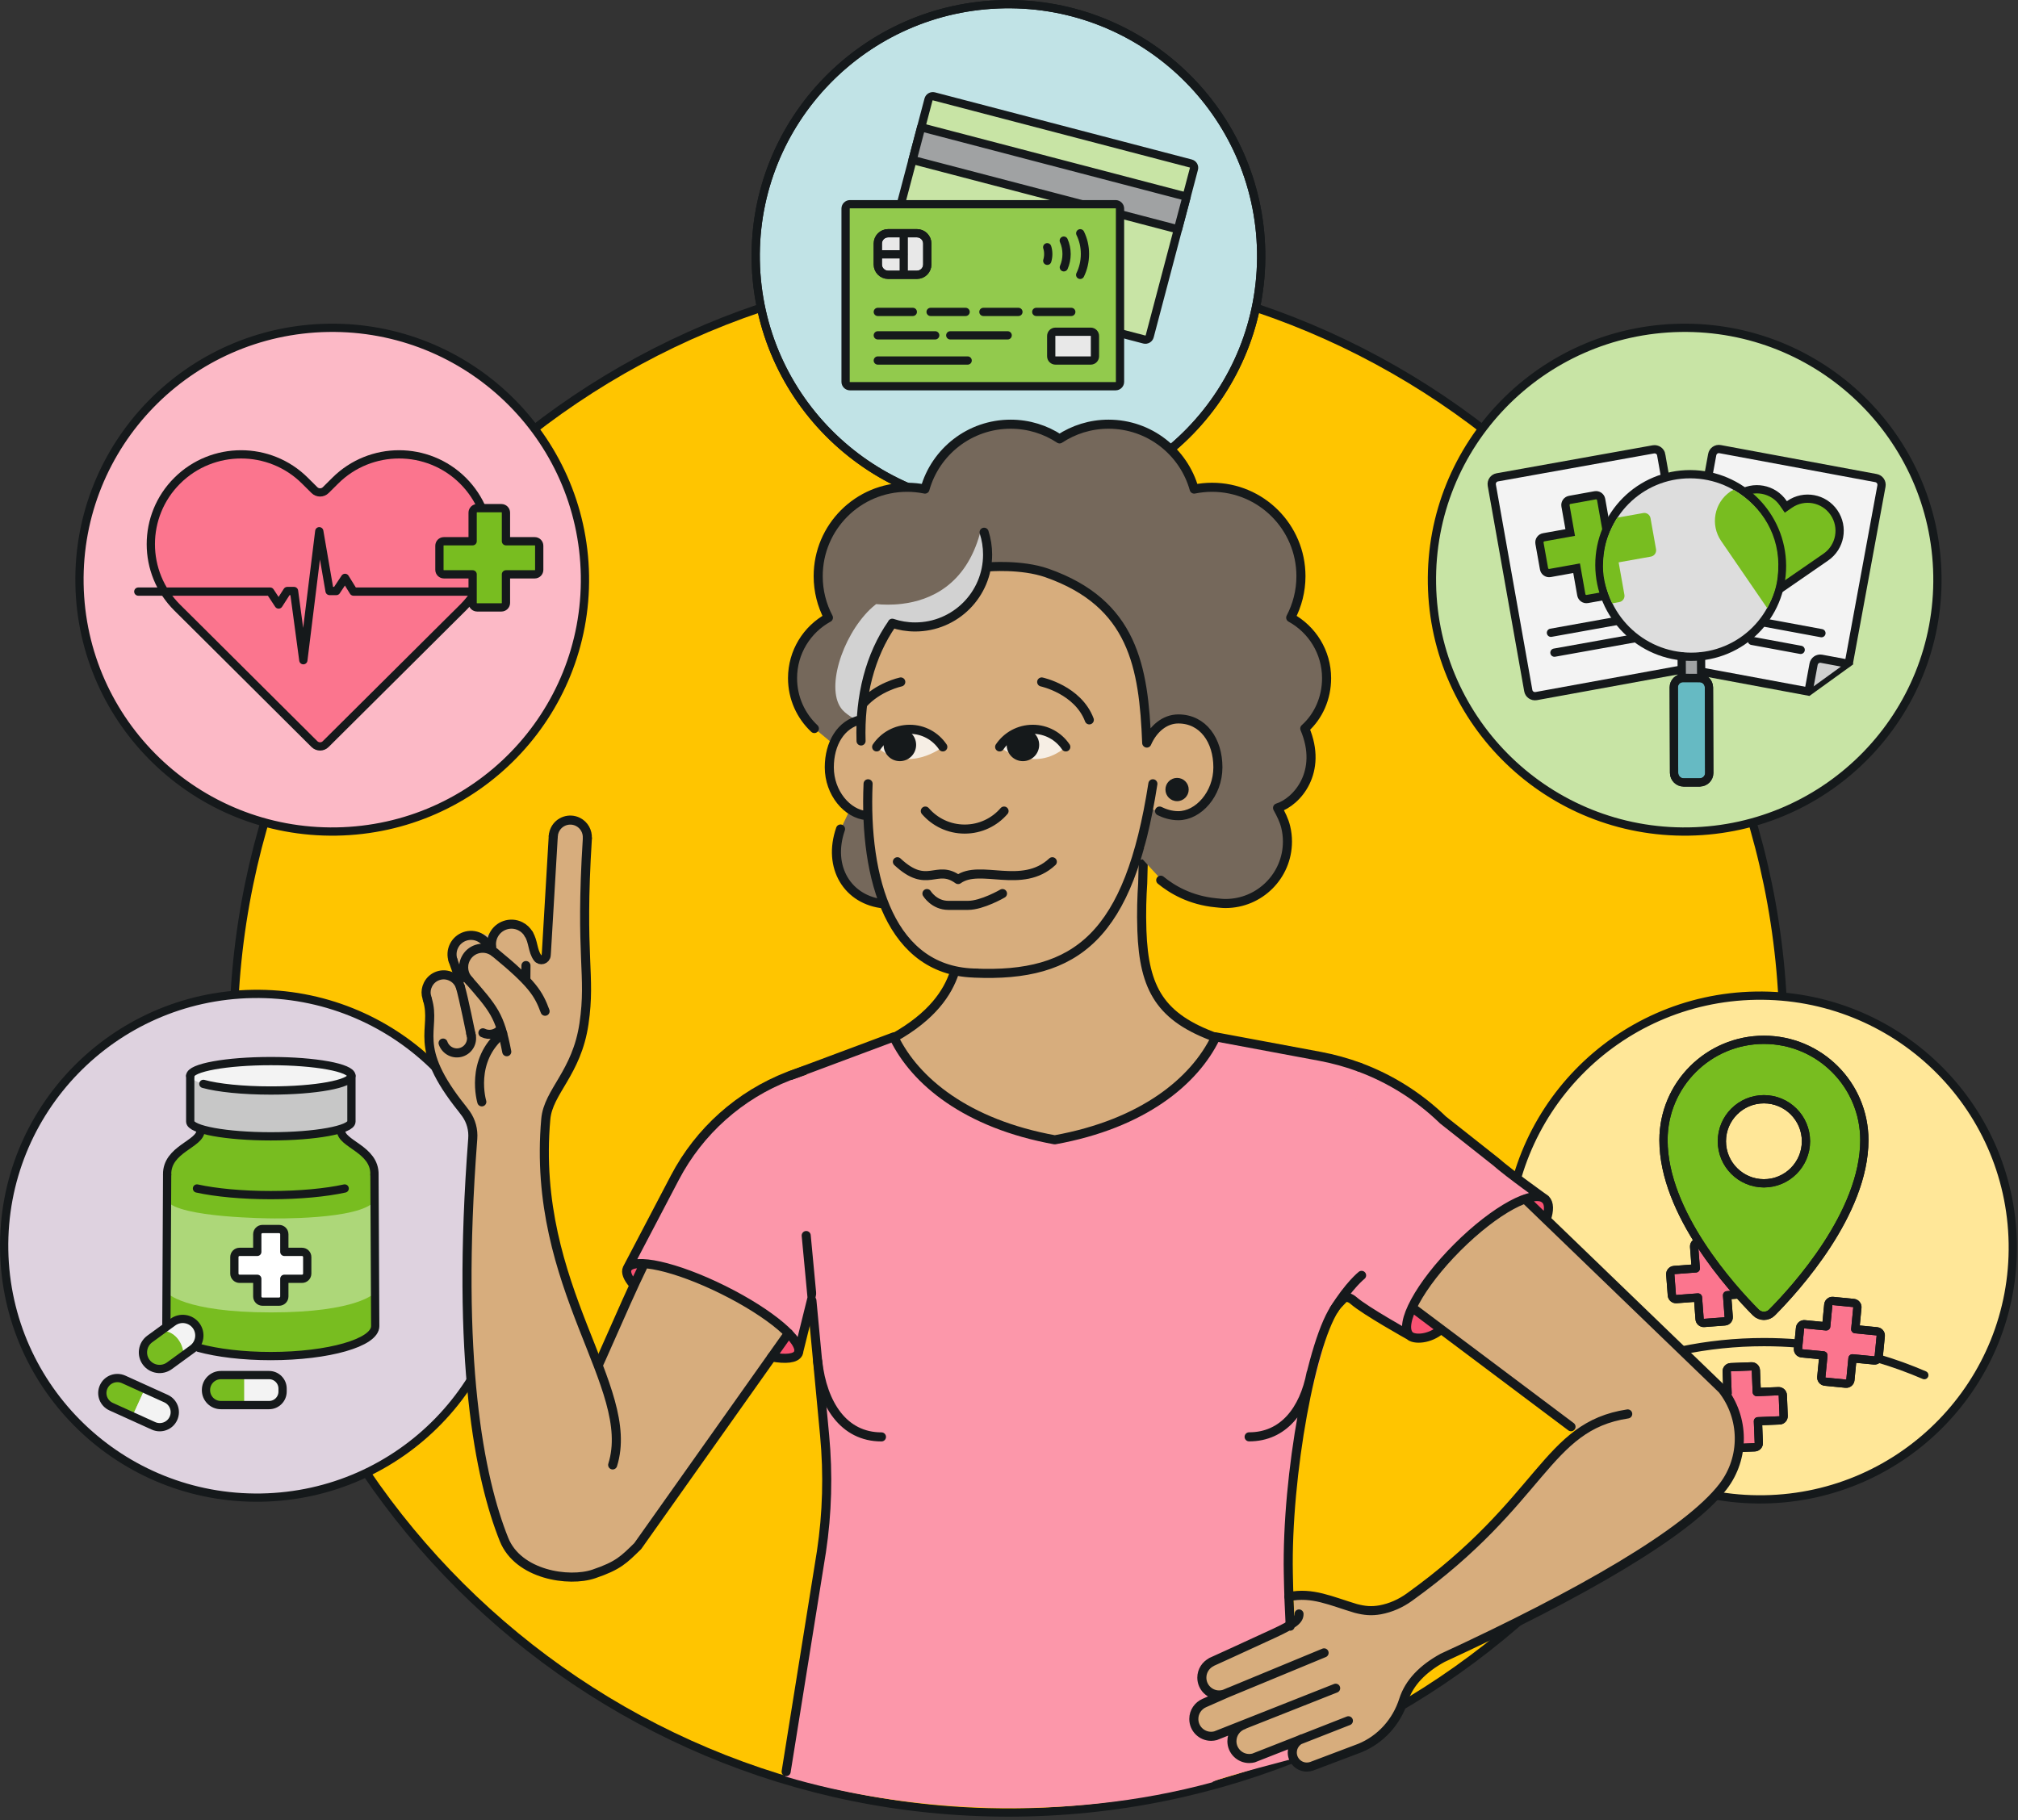 <svg width="347" height="313" viewBox="0 0 347 313" fill="none" xmlns="http://www.w3.org/2000/svg">
<rect x="0" y="0" width="347" height="313" fill="#333333" stroke="none"/>
<g clip-path="url(#clip0_4781_613)">
<path d="M306.7 178.86C306.7 252.23 247.02 311.71 173.41 311.71C99.8 311.71 40.12 252.23 40.12 178.86C40.12 105.49 99.79 46.01 173.41 46.01C247.03 46.01 306.7 105.49 306.7 178.86Z" fill="#FFC500"/>
<path d="M173.41 311.71C247.024 311.71 306.7 252.231 306.7 178.86C306.7 105.489 247.024 46.01 173.41 46.01C99.796 46.01 40.12 105.489 40.12 178.86C40.12 252.231 99.796 311.71 173.41 311.71Z" stroke="#15191B" stroke-width="1.42" stroke-miterlimit="10"/>
<path d="M0.72 214.96C1.12 238.88 20.9 257.95 44.9 257.55C68.9 257.15 88.03 237.44 87.63 213.52C87.23 189.6 67.45 170.53 43.45 170.93C19.45 171.33 0.32 191.04 0.72 214.96Z" fill="#DED2DF"/>
<path d="M0.72 214.96C1.12 238.88 20.9 257.95 44.9 257.55C68.9 257.15 88.03 237.44 87.63 213.52C87.23 189.6 67.45 170.53 43.45 170.93C19.45 171.33 0.32 191.04 0.72 214.96Z" stroke="#15191B" stroke-width="1.42" stroke-linecap="round" stroke-linejoin="round"/>
<path d="M60.43 185.28V193.05L59.86 193.62L57.76 194.39L55.08 194.89L48.49 195.4L43.67 195.42L38.81 194.99L34.49 194.14L32.89 193.31L32.71 192.9V185.02C32.71 185.02 33.1 186.03 35.41 186.47C37.72 186.92 40.81 187.32 40.81 187.32L47.16 187.55L51.97 187.35L55.7 186.92L58.65 186.26L60.43 185.29V185.28Z" fill="#C7C7C7"/>
<path d="M60.43 185C60.43 186.4 54.23 187.54 46.59 187.54C38.95 187.54 32.75 186.4 32.75 185C32.75 183.6 38.95 182.46 46.59 182.46C54.23 182.46 60.43 183.6 60.43 185Z" fill="#F3F3F3"/>
<path d="M34.62 194.26L34.21 195.26L33.08 196.37L31.06 197.75L29.77 199.12L28.74 200.91L28.64 203.73L28.74 210.11L28.61 224.68L28.65 228.43C28.65 228.43 29.14 229.33 29.19 229.38C29.24 229.43 31.29 230.78 31.29 230.78L35.01 231.91L39.3 232.79L45.2 233.23L52.69 232.92L59.16 231.75L62.94 230.19L64.51 228.66V227.78L64.38 210.86V201.66L64.26 200.88L63.76 199.67L62.5 198.22L60.87 196.99L59.02 195.45L58.72 194.9L58.64 194.16L55.07 194.92L51.08 195.32L46.19 195.45L41.62 195.29L37.15 194.83L34.61 194.29L34.62 194.26Z" fill="#78BD20"/>
<path d="M46.59 209.53C46.59 209.53 30.73 209.45 28.72 206.52V222.33C28.72 222.33 31.61 225.7 46.59 225.7C61.57 225.7 64.46 222.33 64.46 222.33V206.52C61.87 209.87 46.59 209.53 46.59 209.53Z" fill="#ADD779"/>
<path d="M38.01 241.64H42.01V236.49H38.01C36.58 236.49 35.42 237.64 35.42 239.07C35.42 240.5 36.58 241.65 38.01 241.65" fill="#78BD20"/>
<path d="M46.01 241.64C47.44 241.64 48.6 240.49 48.6 239.06C48.6 237.63 47.44 236.48 46.01 236.48H42.01V241.63H46.01V241.64Z" fill="#F3F3F3"/>
<path d="M19.12 241.91L22.76 243.56L24.9 238.87L21.26 237.22C19.96 236.63 18.43 237.2 17.84 238.5C17.25 239.79 17.82 241.32 19.12 241.91Z" fill="#78BD20"/>
<path d="M26.4 245.21C27.7 245.8 29.23 245.23 29.83 243.93C30.42 242.63 29.84 241.11 28.54 240.52L24.9 238.87L22.76 243.56L26.4 245.21Z" fill="#F3F3F3"/>
<path d="M34.16 228.97L33.64 227.91C33.61 227.85 33.56 227.79 33.51 227.74L32.97 227.29C32.97 227.29 32.87 227.22 32.81 227.2L31.95 226.89C31.88 226.87 31.81 226.85 31.74 226.86L30.73 226.92C30.67 226.92 30.61 226.94 30.55 226.97L29.49 227.45C29.49 227.45 29.42 227.49 29.38 227.51L27.51 228.96C27.51 228.96 27.48 228.99 27.46 229.01L27.54 228.95C27.64 228.88 27.76 228.84 27.87 228.85C29.92 228.96 31.39 230.8 31.51 232.84C31.52 233 31.44 233.16 31.31 233.26L33.23 231.85C33.23 231.85 33.32 231.77 33.35 231.73L34 230.78C34.05 230.71 34.08 230.62 34.09 230.53L34.19 229.23C34.19 229.14 34.18 229.05 34.14 228.96" fill="#F3F3F3"/>
<path d="M27.89 228.86C27.77 228.86 27.65 228.89 27.56 228.96L27.48 229.02L25.81 230.24C25.81 230.24 25.75 230.29 25.72 230.32L24.79 231.39C24.71 231.48 24.66 231.6 24.66 231.73V233.11C24.66 233.2 24.68 233.28 24.73 233.36L25.37 234.49C25.41 234.56 25.47 234.63 25.54 234.67L26.43 235.24C26.51 235.29 26.61 235.32 26.71 235.32H28.09C28.18 235.32 28.28 235.29 28.36 235.25L29.95 234.29C29.95 234.29 29.98 234.27 29.99 234.26L31.33 233.28C31.33 233.28 31.34 233.27 31.35 233.26C31.48 233.16 31.56 233 31.55 232.84C31.43 230.8 29.96 228.95 27.91 228.85" fill="#78BD20"/>
<path d="M34.97 186.4C37.45 187.09 41.71 187.54 46.57 187.54C54.23 187.54 60.43 186.41 60.43 185.01V192.89C60.43 194.29 54.22 195.42 46.57 195.42C38.92 195.42 32.71 194.29 32.71 192.89V185.01" stroke="#15191B" stroke-width="1.42" stroke-linecap="round" stroke-linejoin="round"/>
<path d="M60.43 185.01C60.43 183.62 54.22 182.48 46.57 182.48C38.92 182.48 32.71 183.61 32.71 185.01" stroke="#15191B" stroke-width="1.42" stroke-linecap="round" stroke-linejoin="round"/>
<path d="M28.61 227.69L28.74 202" stroke="#15191B" stroke-width="1.42" stroke-linecap="round" stroke-linejoin="round"/>
<path d="M64.39 202L64.52 228.06C64.52 230.91 56.48 233.21 46.56 233.21C41.75 233.21 37.39 232.67 34.16 231.79" stroke="#15191B" stroke-width="1.42" stroke-linecap="round" stroke-linejoin="round"/>
<path d="M33.87 204.39C37.12 205.1 41.61 205.53 46.57 205.53C51.53 205.53 56.02 205.1 59.27 204.39" stroke="#15191B" stroke-width="1.42" stroke-linecap="round" stroke-linejoin="round"/>
<path d="M64.39 202C64.48 197.58 58.6 196.76 58.64 194.39" stroke="#15191B" stroke-width="1.42" stroke-linecap="round" stroke-linejoin="round"/>
<path d="M28.74 202C28.65 197.58 34.53 196.76 34.49 194.39" stroke="#15191B" stroke-width="1.42" stroke-linecap="round" stroke-linejoin="round"/>
<path d="M46.27 241.64H37.98C36.57 241.64 35.42 240.5 35.42 239.08V239.04C35.42 237.63 36.57 236.48 37.98 236.48H46.27C47.55 236.48 48.59 237.52 48.59 238.8V239.32C48.59 240.6 47.55 241.64 46.27 241.64Z" stroke="#15191B" stroke-width="1.42" stroke-linecap="round" stroke-linejoin="round"/>
<path d="M26.39 245.21L19.11 241.91C17.81 241.32 17.23 239.8 17.83 238.5C18.42 237.2 19.95 236.63 21.26 237.22L28.54 240.52C29.84 241.11 30.42 242.63 29.82 243.93C29.23 245.23 27.69 245.8 26.39 245.21Z" stroke="#15191B" stroke-width="1.42" stroke-linecap="round" stroke-linejoin="round"/>
<path d="M33.11 231.98L29.13 234.88C27.85 235.81 26.06 235.53 25.13 234.26C24.2 232.99 24.48 231.2 25.75 230.27L29.73 227.37C31.01 226.44 32.8 226.72 33.73 227.99C34.66 229.26 34.38 231.05 33.11 231.98Z" stroke="#15191B" stroke-width="1.42" stroke-linecap="round" stroke-linejoin="round"/>
<path d="M51.93 215.29H48.89V212.26C48.89 211.76 48.49 211.36 47.99 211.36H45.14C44.64 211.36 44.24 211.76 44.24 212.26V215.29H41.2C40.7 215.29 40.3 215.69 40.3 216.18V219.02C40.3 219.51 40.7 219.92 41.2 219.92H44.24V222.96C44.24 223.45 44.64 223.85 45.14 223.85H47.99C48.49 223.85 48.89 223.45 48.89 222.96V219.92H51.93C52.43 219.92 52.83 219.52 52.83 219.02V216.18C52.83 215.69 52.43 215.29 51.93 215.29Z" fill="white"/>
<path d="M51.93 215.29H48.89V212.26C48.89 211.76 48.49 211.36 47.99 211.36H45.14C44.64 211.36 44.24 211.76 44.24 212.26V215.29H41.2C40.7 215.29 40.3 215.69 40.3 216.18V219.02C40.3 219.51 40.7 219.92 41.2 219.92H44.24V222.96C44.24 223.45 44.64 223.85 45.14 223.85H47.99C48.49 223.85 48.89 223.45 48.89 222.96V219.92H51.93C52.43 219.92 52.83 219.52 52.83 219.02V216.18C52.83 215.69 52.43 215.29 51.93 215.29Z" stroke="#15191B" stroke-width="1.42" stroke-linecap="round" stroke-linejoin="round"/>
<path d="M259.19 215.26C259.59 239.18 279.37 258.25 303.37 257.85C327.37 257.45 346.5 237.74 346.1 213.82C345.7 189.9 325.92 170.83 301.92 171.23C277.92 171.63 258.79 191.34 259.19 215.26Z" fill="#FFE798"/>
<path d="M259.19 215.26C259.59 239.18 279.37 258.25 303.37 257.85C327.37 257.45 346.5 237.74 346.1 213.82C345.7 189.9 325.92 170.83 301.92 171.23C277.92 171.63 258.79 191.34 259.19 215.26Z" stroke="#15191B" stroke-width="1.42" stroke-linecap="round" stroke-linejoin="round"/>
<path d="M322.74 228.95L319.02 228.59L319.38 224.87C319.42 224.47 319.13 224.12 318.73 224.08L315.17 223.73C314.77 223.69 314.42 223.98 314.38 224.38L314.02 228.1L310.31 227.74C309.91 227.7 309.56 227.99 309.52 228.39L309.17 231.95C309.13 232.35 309.42 232.7 309.82 232.74L313.54 233.1L313.18 236.82C313.14 237.22 313.43 237.57 313.83 237.61L317.39 237.96C317.79 238 318.14 237.71 318.18 237.31L318.54 233.6L322.26 233.96C322.66 234 323.01 233.71 323.05 233.31L323.4 229.75C323.44 229.35 323.15 229 322.75 228.96" fill="#FB758E"/>
<path d="M322.74 228.95L319.02 228.59L319.38 224.87C319.42 224.47 319.13 224.12 318.73 224.08L315.17 223.73C314.77 223.69 314.42 223.98 314.38 224.38L314.02 228.1L310.31 227.74C309.91 227.7 309.56 227.99 309.52 228.39L309.17 231.95C309.13 232.35 309.42 232.7 309.82 232.74L313.54 233.1L313.18 236.82C313.14 237.22 313.43 237.57 313.83 237.61L317.39 237.96C317.79 238 318.14 237.71 318.18 237.31L318.54 233.6L322.26 233.96C322.66 234 323.01 233.71 323.05 233.31L323.4 229.75C323.44 229.35 323.15 229 322.75 228.96L322.74 228.95Z" stroke="#15191B" stroke-width="1.42" stroke-linecap="round" stroke-linejoin="round"/>
<path d="M300.32 217.47L296.6 217.75L296.32 214.03C296.29 213.63 295.94 213.34 295.55 213.37L291.98 213.64C291.58 213.67 291.29 214.02 291.32 214.41L291.6 218.13L287.88 218.41C287.48 218.44 287.19 218.79 287.21 219.18L287.48 222.75C287.51 223.15 287.86 223.44 288.25 223.41L291.97 223.13L292.25 226.85C292.28 227.25 292.63 227.54 293.02 227.51L296.59 227.24C296.99 227.21 297.28 226.86 297.25 226.47L296.97 222.75L300.69 222.47C301.09 222.44 301.38 222.09 301.35 221.7L301.08 218.13C301.05 217.73 300.7 217.44 300.31 217.47" fill="#FB758E"/>
<path d="M300.32 217.47L296.6 217.75L296.32 214.03C296.29 213.63 295.94 213.34 295.55 213.37L291.98 213.64C291.58 213.67 291.29 214.02 291.32 214.41L291.6 218.13L287.88 218.41C287.48 218.44 287.19 218.79 287.21 219.18L287.48 222.75C287.51 223.15 287.86 223.44 288.25 223.41L291.97 223.13L292.25 226.85C292.28 227.25 292.63 227.54 293.02 227.51L296.59 227.24C296.99 227.21 297.28 226.86 297.25 226.47L296.97 222.75L300.69 222.47C301.09 222.44 301.38 222.09 301.35 221.7L301.08 218.13C301.05 217.73 300.7 217.44 300.31 217.47H300.32Z" stroke="#15191B" stroke-width="1.42" stroke-linecap="round" stroke-linejoin="round"/>
<path d="M293.33 239.75L297.06 239.6L296.91 235.87C296.9 235.47 297.2 235.14 297.6 235.12L301.18 234.98C301.58 234.96 301.91 235.27 301.93 235.67L302.08 239.4L305.81 239.25C306.21 239.23 306.54 239.54 306.56 239.94L306.7 243.52C306.71 243.92 306.41 244.25 306.01 244.27L302.28 244.42L302.43 248.15C302.45 248.55 302.14 248.88 301.74 248.9L298.16 249.04C297.76 249.06 297.43 248.75 297.41 248.35L297.26 244.62L293.53 244.77C293.13 244.78 292.8 244.48 292.78 244.08L292.64 240.5C292.62 240.1 292.93 239.77 293.33 239.75Z" fill="#FB758E"/>
<path d="M293.33 239.75L297.06 239.6L296.91 235.87C296.9 235.47 297.2 235.14 297.6 235.12L301.18 234.98C301.58 234.96 301.91 235.27 301.93 235.67L302.08 239.4L305.81 239.25C306.21 239.23 306.54 239.54 306.56 239.94L306.7 243.52C306.71 243.92 306.41 244.25 306.01 244.27L302.28 244.42L302.43 248.15C302.45 248.55 302.14 248.88 301.74 248.9L298.16 249.04C297.76 249.06 297.43 248.75 297.41 248.35L297.26 244.62L293.53 244.77C293.13 244.78 292.8 244.48 292.78 244.08L292.64 240.5C292.62 240.1 292.93 239.77 293.33 239.75Z" stroke="#15191B" stroke-width="1.42" stroke-linecap="round" stroke-linejoin="round"/>
<path d="M303.31 178.82C293.77 178.82 286.04 186.55 286.04 196.08C286.04 208.65 297.84 221.61 301.93 225.72C302.69 226.48 303.93 226.48 304.69 225.72C308.78 221.6 320.58 208.64 320.58 196.08C320.58 186.54 312.85 178.82 303.31 178.82ZM303.31 203.5C299.32 203.5 296.08 200.26 296.08 196.27C296.08 192.28 299.32 189.04 303.31 189.04C307.3 189.04 310.54 192.28 310.54 196.27C310.54 200.26 307.3 203.5 303.31 203.5Z" fill="#78BD20"/>
<path d="M303.31 178.82C293.77 178.82 286.04 186.55 286.04 196.08C286.04 208.65 297.84 221.61 301.93 225.72C302.69 226.48 303.93 226.48 304.69 225.72C308.78 221.6 320.58 208.64 320.58 196.08C320.58 186.54 312.85 178.82 303.31 178.82ZM303.31 203.5C299.32 203.5 296.08 200.26 296.08 196.27C296.08 192.28 299.32 189.04 303.31 189.04C307.3 189.04 310.54 192.28 310.54 196.27C310.54 200.26 307.3 203.5 303.31 203.5Z" stroke="#15191B" stroke-width="1.42" stroke-linecap="round" stroke-linejoin="round"/>
<path d="M303.31 178.82C293.77 178.82 286.04 186.55 286.04 196.08C286.04 208.65 297.84 221.61 301.93 225.72C302.69 226.48 303.93 226.48 304.69 225.72C308.78 221.6 320.58 208.64 320.58 196.08C320.58 186.54 312.85 178.82 303.31 178.82ZM303.31 203.5C299.32 203.5 296.08 200.26 296.08 196.27C296.08 192.28 299.32 189.04 303.31 189.04C307.3 189.04 310.54 192.28 310.54 196.27C310.54 200.26 307.3 203.5 303.31 203.5Z" stroke="#15191B" stroke-width="1.42" stroke-linecap="round" stroke-linejoin="round"/>
<path d="M322.74 228.95L319.02 228.59L319.38 224.87C319.42 224.47 319.13 224.12 318.73 224.08L315.17 223.73C314.77 223.69 314.42 223.98 314.38 224.38L314.02 228.1L310.31 227.74C309.91 227.7 309.56 227.99 309.52 228.39L309.17 231.95C309.13 232.35 309.42 232.7 309.82 232.74L313.54 233.1L313.18 236.82C313.14 237.22 313.43 237.57 313.83 237.61L317.39 237.96C317.79 238 318.14 237.71 318.18 237.31L318.54 233.6L322.26 233.96C322.66 234 323.01 233.71 323.05 233.31L323.4 229.75C323.44 229.35 323.15 229 322.75 228.96L322.74 228.95Z" stroke="#15191B" stroke-width="1.42" stroke-linecap="round" stroke-linejoin="round"/>
<path d="M291.55 213.81C291.38 213.95 291.28 214.17 291.3 214.41L291.59 218.13L287.87 218.41C287.47 218.44 287.17 218.79 287.21 219.18L287.48 222.75C287.51 223.15 287.86 223.45 288.25 223.42L291.97 223.14L292.25 226.86C292.28 227.26 292.63 227.55 293.02 227.52L296.59 227.25C296.99 227.22 297.29 226.87 297.26 226.48L296.98 222.76L298.74 222.63" stroke="#15191B" stroke-width="1.42" stroke-linecap="round" stroke-linejoin="round"/>
<path d="M293.33 239.75L297.06 239.6L296.91 235.87C296.9 235.47 297.2 235.14 297.6 235.12L301.18 234.98C301.58 234.96 301.91 235.27 301.93 235.67L302.08 239.4L305.81 239.25C306.21 239.23 306.54 239.54 306.56 239.94L306.7 243.52C306.71 243.92 306.41 244.25 306.01 244.27L302.28 244.42L302.43 248.15C302.45 248.55 302.14 248.88 301.74 248.9L298.16 249.04C297.76 249.06 297.43 248.75 297.41 248.35L297.26 244.62L293.53 244.77C293.13 244.78 292.8 244.48 292.78 244.08L292.64 240.5C292.62 240.1 292.93 239.77 293.33 239.75Z" stroke="#15191B" stroke-width="1.42" stroke-linecap="round" stroke-linejoin="round"/>
<path d="M309.17 231.05C307.24 230.89 305.29 230.81 303.32 230.81C293.52 230.81 284.2 232.84 275.74 236.49" stroke="#15191B" stroke-width="1.42" stroke-linecap="round" stroke-linejoin="round"/>
<path d="M330.89 236.49C328.31 235.38 325.65 234.41 322.91 233.61" stroke="#15191B" stroke-width="1.42" stroke-linecap="round" stroke-linejoin="round"/>
<path d="M13.67 100.41C14.07 124.33 33.85 143.4 57.85 143C81.85 142.6 100.98 122.89 100.58 98.97C100.18 75.05 80.4 55.98 56.4 56.38C32.4 56.78 13.27 76.49 13.67 100.41Z" fill="#FCB9C6"/>
<path d="M13.67 100.41C14.07 124.33 33.85 143.4 57.85 143C81.85 142.6 100.98 122.89 100.58 98.97C100.18 75.05 80.4 55.98 56.4 56.38C32.4 56.78 13.27 76.49 13.67 100.41Z" stroke="#15191B" stroke-width="1.42" stroke-linecap="round" stroke-linejoin="round"/>
<path d="M57.65 82.66L56.02 84.28C55.48 84.82 54.6 84.82 54.06 84.28L52.43 82.66C46.37 76.63 36.54 76.63 30.48 82.66C24.42 88.69 24.42 98.47 30.48 104.5L33.09 107.09L41.46 115.42L54.07 127.97C54.61 128.5 55.47 128.5 56 127.97L68.62 115.42L76.99 107.09L79.6 104.5C85.66 98.47 85.66 88.69 79.6 82.66C73.54 76.63 63.71 76.63 57.65 82.66Z" fill="#78BD20"/>
<path d="M57.65 82.66L56.02 84.28C55.48 84.82 54.6 84.82 54.06 84.28L52.43 82.66C46.37 76.63 36.54 76.63 30.48 82.66C24.42 88.69 24.42 98.47 30.48 104.5L33.09 107.09L41.46 115.42L54.07 127.97C54.61 128.5 55.47 128.5 56 127.97L68.62 115.42L76.99 107.09L79.6 104.5C85.66 98.47 85.66 88.69 79.6 82.66C73.54 76.63 63.71 76.63 57.65 82.66Z" fill="#FB758E"/>
<path d="M57.65 82.66L56.02 84.28C55.48 84.82 54.6 84.82 54.06 84.28L52.43 82.66C46.37 76.63 36.54 76.63 30.48 82.66C24.42 88.69 24.42 98.47 30.48 104.5L33.09 107.09L41.46 115.42L54.07 127.97C54.61 128.5 55.47 128.5 56 127.97L68.62 115.42L76.99 107.09L79.6 104.5C85.66 98.47 85.66 88.69 79.6 82.66C73.54 76.63 63.71 76.63 57.65 82.66Z" stroke="#15191B" stroke-width="1.42" stroke-linecap="round" stroke-linejoin="round"/>
<path d="M23.78 101.74H46.45L47.91 103.96L49.4 101.64H50.56L52.16 113.54L54.9 91.36L56.67 101.64H57.83L59.33 99.38L60.79 101.74H86.3" stroke="#15191B" stroke-width="1.42" stroke-linecap="round" stroke-linejoin="round"/>
<path d="M91.95 93.08H87V88.16C87 87.74 86.65 87.39 86.22 87.39H82.05C81.62 87.39 81.27 87.74 81.27 88.16V93.08H76.33C75.9 93.08 75.56 93.42 75.56 93.85V98C75.56 98.42 75.91 98.77 76.33 98.77H81.27V103.69C81.27 104.12 81.62 104.46 82.05 104.46H86.22C86.65 104.46 87 104.11 87 103.69V98.77H91.95C92.38 98.77 92.72 98.42 92.72 98V93.85C92.72 93.42 92.37 93.08 91.95 93.08Z" fill="#78BD20"/>
<path d="M91.95 93.08H87V88.16C87 87.74 86.65 87.39 86.22 87.39H82.05C81.62 87.39 81.27 87.74 81.27 88.16V93.08H76.33C75.9 93.08 75.56 93.42 75.56 93.85V98C75.56 98.42 75.91 98.77 76.33 98.77H81.27V103.69C81.27 104.12 81.62 104.46 82.05 104.46H86.22C86.65 104.46 87 104.11 87 103.69V98.77H91.95C92.38 98.77 92.72 98.42 92.72 98V93.85C92.72 93.42 92.37 93.08 91.95 93.08Z" stroke="#15191B" stroke-width="1.42" stroke-linecap="round" stroke-linejoin="round"/>
<path d="M246.23 100.41C246.63 124.33 266.41 143.4 290.41 143C314.41 142.6 333.54 122.89 333.14 98.97C332.74 75.05 312.96 55.98 288.96 56.38C264.96 56.78 245.83 76.49 246.23 100.41Z" fill="#C8E4A5"/>
<path d="M246.23 100.41C246.63 124.33 266.41 143.4 290.41 143C314.41 142.6 333.54 122.89 333.14 98.97C332.74 75.05 312.96 55.98 288.96 56.38C264.96 56.78 245.83 76.49 246.23 100.41Z" stroke="#15191B" stroke-width="1.42" stroke-linecap="round" stroke-linejoin="round"/>
<path d="M317.94 113.89L323.52 83.59C323.64 82.95 323.22 82.34 322.58 82.22L295.78 77.24C295.14 77.12 294.54 77.54 294.42 78.18L287.93 113.45C287.81 114.09 288.23 114.7 288.87 114.82L310.97 118.93L317.94 113.9V113.89Z" fill="#F3F3F3"/>
<path d="M317.94 113.89L323.52 83.59C323.64 82.95 323.22 82.34 322.58 82.22L295.78 77.24C295.14 77.12 294.54 77.54 294.42 78.18L287.93 113.45C287.81 114.09 288.23 114.7 288.87 114.82L310.97 118.93L317.94 113.9V113.89Z" stroke="#15191B" stroke-width="1.42" stroke-miterlimit="10"/>
<path d="M307.73 86.73L307.08 87.18L306.63 86.53C304.91 84.02 301.49 83.39 299 85.11C296.5 86.83 295.87 90.26 297.59 92.77L298.04 93.42L299.12 95L304.26 102.5L313.3 96.26L313.95 95.81C316.45 94.09 317.08 90.66 315.36 88.15C313.64 85.64 310.22 85.01 307.73 86.73Z" fill="#78BD20"/>
<path d="M307.73 86.73L307.08 87.18L306.63 86.53C304.91 84.02 301.49 83.39 299 85.11C296.5 86.83 295.87 90.26 297.59 92.77L298.04 93.42L299.12 95L304.26 102.5L313.3 96.26L313.95 95.81C316.45 94.09 317.08 90.66 315.36 88.15C313.64 85.64 310.22 85.01 307.73 86.73Z" stroke="#15191B" stroke-width="1.42" stroke-miterlimit="10"/>
<path d="M317.24 114.14L313.08 113.26L312.3 113.5L311.89 114.11L311.04 118.63L317.24 114.14Z" fill="#CFD0D0"/>
<path d="M299.72 106.39L313.2 108.89" stroke="#15191B" stroke-width="1.42" stroke-linecap="round" stroke-linejoin="round"/>
<path d="M301.25 110.21L309.63 111.76" stroke="#15191B" stroke-width="1.42" stroke-linecap="round" stroke-linejoin="round"/>
<path d="M317.6 114.11L313.21 113.29C312.57 113.17 311.97 113.59 311.85 114.23L311.04 118.63" stroke="#15191B" stroke-width="1.42" stroke-linecap="round" stroke-linejoin="round"/>
<path d="M285.66 78.23C285.55 77.59 284.94 77.17 284.3 77.28L257.47 82.09C256.83 82.2 256.41 82.81 256.52 83.45L262.79 118.76C262.9 119.4 263.51 119.82 264.15 119.71L291.23 114.77L291.79 114.23L291.96 113.73L285.65 78.24L285.66 78.23Z" fill="#F3F3F3"/>
<path d="M285.66 78.23C285.55 77.59 284.94 77.17 284.3 77.28L257.47 82.09C256.83 82.2 256.41 82.81 256.52 83.45L262.79 118.76C262.9 119.4 263.51 119.82 264.15 119.71L291.23 114.77L291.79 114.23L291.96 113.73L285.65 78.24L285.66 78.23Z" stroke="#15191B" stroke-width="1.42" stroke-miterlimit="10"/>
<path d="M280.69 89.65L276.13 90.47L275.32 85.9C275.23 85.41 274.77 85.09 274.28 85.18L269.91 85.97C269.43 86.06 269.1 86.52 269.19 87.01L270 91.58L265.44 92.4C264.95 92.49 264.63 92.95 264.72 93.44L265.5 97.82C265.59 98.31 266.05 98.63 266.54 98.54L271.1 97.72L271.91 102.29C272 102.78 272.46 103.1 272.95 103.01L277.32 102.23C277.81 102.14 278.13 101.68 278.04 101.19L277.23 96.62L281.79 95.8C282.28 95.71 282.6 95.25 282.51 94.76L281.73 90.37C281.64 89.88 281.18 89.56 280.69 89.65Z" fill="#78BD20"/>
<path d="M280.69 89.65L276.13 90.47L275.32 85.9C275.23 85.41 274.77 85.09 274.28 85.18L269.91 85.97C269.43 86.06 269.1 86.52 269.19 87.01L270 91.58L265.44 92.4C264.95 92.49 264.63 92.95 264.72 93.44L265.5 97.82C265.59 98.31 266.05 98.63 266.54 98.54L271.1 97.72L271.91 102.29C272 102.78 272.46 103.1 272.95 103.01L277.32 102.23C277.81 102.14 278.13 101.68 278.04 101.19L277.23 96.62L281.79 95.8C282.28 95.71 282.6 95.25 282.51 94.76L281.73 90.37C281.64 89.88 281.18 89.56 280.69 89.65Z" stroke="#15191B" stroke-width="1.42" stroke-miterlimit="10"/>
<path d="M266.69 108.82L283.01 105.89" stroke="#15191B" stroke-width="1.42" stroke-linecap="round" stroke-linejoin="round"/>
<path d="M267.29 112.24L282.52 109.51" stroke="#15191B" stroke-width="1.42" stroke-linecap="round" stroke-linejoin="round"/>
<path d="M292.29 134.56H289.49C288.59 134.55 287.87 133.82 287.86 132.92L287.81 118.21C287.81 117.31 288.53 116.59 289.43 116.59H292.23C293.13 116.6 293.85 117.33 293.86 118.22L293.91 132.93C293.91 133.82 293.19 134.55 292.29 134.55" fill="#66BAC3"/>
<path d="M292.29 134.56H289.49C288.59 134.55 287.87 133.82 287.86 132.92L287.81 118.21C287.81 117.31 288.53 116.59 289.43 116.59H292.23C293.13 116.6 293.85 117.33 293.86 118.22L293.91 132.93C293.91 133.82 293.19 134.55 292.29 134.55V134.56Z" stroke="#15191B" stroke-width="1.42" stroke-linecap="round" stroke-linejoin="round"/>
<path d="M292.5 112.87L292.52 116.61L289.18 116.6L289.17 112.86" fill="#A0A2A3"/>
<path d="M306.42 97.3C306.45 105.97 299.44 112.98 290.77 112.95C282.1 112.92 275.05 105.87 275.02 97.2C274.99 88.53 282 81.52 290.67 81.55C299.34 81.58 306.39 88.63 306.42 97.3Z" fill="#DDDDDD"/>
<path d="M306.42 97.3C306.45 105.97 299.44 112.98 290.77 112.95C282.1 112.92 275.05 105.87 275.02 97.2C274.99 88.53 282 81.52 290.67 81.55C299.34 81.58 306.39 88.63 306.42 97.3Z" stroke="#15191B" stroke-width="1.42" stroke-linecap="round" stroke-linejoin="round"/>
<path d="M292.5 112.87L292.52 116.61L289.18 116.6L289.17 112.86" stroke="#15191B" stroke-width="1.42" stroke-linecap="round" stroke-linejoin="round"/>
<path d="M292.29 134.56H289.49C288.59 134.55 287.87 133.82 287.86 132.92L287.81 118.21C287.81 117.31 288.53 116.59 289.43 116.59H292.23C293.13 116.6 293.85 117.33 293.86 118.22L293.91 132.93C293.91 133.82 293.19 134.55 292.29 134.55V134.56Z" stroke="#15191B" stroke-width="1.42" stroke-linecap="round" stroke-linejoin="round"/>
<path d="M298.09 84.231C297.83 84.41 297.85 84.32 297.52 84.55C294.75 86.46 294.05 90.27 295.96 93.04L296.46 93.77L297.66 95.52L303.88 104.59L304.62 103.08C305.49 101.06 305.67 99.641 305.76 98.081C306.11 92.221 303.07 87.081 298.09 84.231Z" fill="#78BD20"/>
<path d="M279.32 102.28L278.33 96.71L283.88 95.72C284.47 95.61 284.86 95.05 284.76 94.45L283.81 89.11C283.7 88.52 283.14 88.12 282.55 88.23L278.07 89.03C276.95 90.96 275.68 93.21 275.64 97.42C275.62 99.67 276.31 101.76 277.21 103.76L278.44 103.54C279.03 103.44 279.43 102.87 279.32 102.27" fill="#78BD20"/>
<path d="M129.95 44.75C130.35 68.67 150.13 87.74 174.13 87.34C198.13 86.94 217.26 67.23 216.86 43.31C216.46 19.39 196.68 0.32 172.68 0.72C148.68 1.12 129.55 20.83 129.95 44.75Z" fill="#C1E3E6"/>
<path d="M129.95 44.75C130.35 68.67 150.13 87.74 174.13 87.34C198.13 86.94 217.26 67.23 216.86 43.31C216.46 19.39 196.68 0.32 172.68 0.72C148.68 1.12 129.55 20.83 129.95 44.75Z" stroke="#15191B" stroke-width="1.42" stroke-linecap="round" stroke-linejoin="round"/>
<path d="M129.95 44.75C130.35 68.67 150.13 87.74 174.13 87.34C198.13 86.94 217.26 67.23 216.86 43.31C216.46 19.39 196.68 0.32 172.68 0.72C148.68 1.12 129.55 20.83 129.95 44.75Z" stroke="#15191B" stroke-width="1.42" stroke-linecap="round" stroke-linejoin="round"/>
<path d="M196.76 58.389L152.59 46.84C152.18 46.73 151.94 46.319 152.05 45.919L159.66 17.11C159.77 16.709 160.18 16.47 160.59 16.57L204.76 28.119C205.17 28.23 205.41 28.64 205.3 29.04L197.69 57.849C197.58 58.249 197.17 58.489 196.76 58.389Z" fill="#C8E4A5"/>
<path d="M196.76 58.389L152.59 46.84C152.18 46.73 151.94 46.319 152.05 45.919L159.66 17.11C159.77 16.709 160.18 16.47 160.59 16.57L204.76 28.119C205.17 28.23 205.41 28.64 205.3 29.04L197.69 57.849C197.58 58.249 197.17 58.489 196.76 58.389Z" stroke="#15191B" stroke-width="1.42" stroke-linecap="round" stroke-linejoin="round"/>
<path d="M202.55 39.44L156.92 27.51L158.4 21.89L204.04 33.83L202.55 39.44Z" fill="#A0A2A3"/>
<path d="M202.55 39.44L156.92 27.51L158.4 21.89L204.04 33.83L202.55 39.44Z" stroke="#15191B" stroke-width="1.42" stroke-linecap="round" stroke-linejoin="round"/>
<path d="M191.85 66.41H146.16C145.75 66.41 145.41 66.08 145.41 65.66V35.86C145.41 35.45 145.75 35.11 146.16 35.11H191.85C192.26 35.11 192.6 35.45 192.6 35.86V65.66C192.6 66.08 192.26 66.41 191.85 66.41Z" fill="#92CA4D"/>
<path d="M146.15 35.12H191.84C192.25 35.12 192.59 35.46 192.59 35.87V65.67C192.59 66.08 192.25 66.42 191.84 66.42H146.15C145.74 66.42 145.4 66.08 145.4 65.67V35.87C145.4 35.46 145.74 35.12 146.15 35.12Z" stroke="#15191B" stroke-width="1.42" stroke-linecap="round" stroke-linejoin="round"/>
<path d="M150.94 57.67H160.81" stroke="#15191B" stroke-width="1.42" stroke-linecap="round" stroke-linejoin="round"/>
<path d="M163.4 57.67H173.27" stroke="#15191B" stroke-width="1.42" stroke-linecap="round" stroke-linejoin="round"/>
<path d="M150.94 62H166.39" stroke="#15191B" stroke-width="1.42" stroke-linecap="round" stroke-linejoin="round"/>
<path d="M150.94 53.64H156.96" stroke="#15191B" stroke-width="1.42" stroke-linecap="round" stroke-linejoin="round"/>
<path d="M160.02 53.64H166.04" stroke="#15191B" stroke-width="1.42" stroke-linecap="round" stroke-linejoin="round"/>
<path d="M169.1 53.64H175.12" stroke="#15191B" stroke-width="1.42" stroke-linecap="round" stroke-linejoin="round"/>
<path d="M178.19 53.64H184.21" stroke="#15191B" stroke-width="1.42" stroke-linecap="round" stroke-linejoin="round"/>
<path d="M157.67 47.26H152.72C151.74 47.26 150.94 46.46 150.94 45.48V41.88C150.94 40.9 151.74 40.1 152.72 40.1H157.67C158.65 40.1 159.45 40.9 159.45 41.88V45.48C159.45 46.46 158.65 47.26 157.67 47.26Z" fill="#E8E8E8"/>
<path d="M157.67 40.11H152.72C151.737 40.11 150.94 40.907 150.94 41.89V45.48C150.94 46.463 151.737 47.26 152.72 47.26H157.67C158.653 47.26 159.45 46.463 159.45 45.48V41.89C159.45 40.907 158.653 40.11 157.67 40.11Z" stroke="#15191B" stroke-width="1.42" stroke-linecap="round" stroke-linejoin="round"/>
<path d="M157.67 40.11H152.72C151.737 40.11 150.94 40.907 150.94 41.89V45.48C150.94 46.463 151.737 47.26 152.72 47.26H157.67C158.653 47.26 159.45 46.463 159.45 45.48V41.89C159.45 40.907 158.653 40.11 157.67 40.11Z" stroke="#15191B" stroke-width="1.42" stroke-linecap="round" stroke-linejoin="round"/>
<path d="M155.4 40.44V47.03" stroke="#15191B" stroke-width="1.42" stroke-linecap="round" stroke-linejoin="round"/>
<path d="M151.09 43.74H155.32" stroke="#15191B" stroke-width="1.42" stroke-linecap="round" stroke-linejoin="round"/>
<path d="M187.55 62H181.48C181.08 62 180.75 61.67 180.75 61.27V57.77C180.75 57.37 181.08 57.04 181.48 57.04H187.55C187.95 57.04 188.28 57.37 188.28 57.77V61.27C188.28 61.67 187.95 62 187.55 62Z" fill="#E8E8E8"/>
<path d="M187.55 57.05H181.49C181.087 57.05 180.76 57.377 180.76 57.78V61.27C180.76 61.673 181.087 62 181.49 62H187.55C187.953 62 188.28 61.673 188.28 61.27V57.78C188.28 57.377 187.953 57.05 187.55 57.05Z" stroke="#15191B" stroke-width="1.42" stroke-linecap="round" stroke-linejoin="round"/>
<path d="M185.74 47.27C186.26 46.21 186.56 44.99 186.56 43.68C186.56 42.37 186.27 41.18 185.75 40.12" stroke="#15191B" stroke-width="1.42" stroke-linecap="round" stroke-linejoin="round"/>
<path d="M182.93 45.97C183.23 45.29 183.4 44.51 183.4 43.69C183.4 42.87 183.23 42.07 182.92 41.38" stroke="#15191B" stroke-width="1.42" stroke-linecap="round" stroke-linejoin="round"/>
<path d="M180.08 44.849C180.19 44.499 180.25 44.099 180.25 43.69C180.25 43.279 180.19 42.87 180.07 42.52" stroke="#15191B" stroke-width="1.42" stroke-linecap="round" stroke-linejoin="round"/>
<path d="M128.06 189.03L121.29 194.96L116.46 201.76L110.41 213.28L107.86 217.48H110.7L113.94 217.84L119.93 219.83L127.77 223.15L135.28 229L137.55 231.58L139.58 224.71C140.76 222.38 144.12 212.59 143.52 204.53C143.47 203.84 141.55 191.68 141.5 190.98C141.12 186.43 139.84 184.42 136.67 184.73L128.06 189.03Z" fill="#FC97AA"/>
<path d="M132.7 233.37L136.09 233.6L137.7 232.26L136.42 230.24L135.2 229.84L132.7 233.37Z" fill="#FA5373"/>
<path d="M108.92 220.5L110.06 218.81L110.22 217.97L109.38 217.74L107.86 217.89L107.75 219.12L108.47 220.34L108.92 220.5Z" fill="#FA5373"/>
<path d="M130.39 225.25L120.79 220.19L114.89 217.75L110.7 217.49L100.44 239.76L97.93 237.02C97.66 237.87 97.37 238.72 97.06 239.55C94.54 246.33 90.31 253.82 87.67 261.37L90.08 264.45L95.13 268.85L99.31 270.33L104.23 269.77L108.65 267.07L119.34 252.25L135.59 229.31L130.4 225.25H130.39Z" fill="#D7AD7D"/>
<path d="M110.7 217.48C106.92 225.22 102.14 237.02 100.44 239.75M108.87 220.86C107.93 219.74 107.54 218.79 107.86 218.15M107.86 218.15C108.85 216.15 116.24 217.8 124.36 221.83C132.48 225.86 138.25 230.75 137.26 232.75M107.86 218.15L116.05 202.52C120.25 194.51 127.2 188.31 135.63 185.05L138.36 184.09M137.26 232.75C136.82 233.63 135.14 233.8 132.7 233.37M137.26 232.75L139.64 223.15M138.63 212.48L139.87 225.66" stroke="#15191B" stroke-width="1.56" stroke-linecap="round" stroke-linejoin="round"/>
<path d="M234.99 183.761L234.297 183.417L227.804 181.517L216.945 179.476L209.087 178L206.798 181.79L202.603 186.328L192.306 192.604L182.411 195.545L179.41 195.394L171.843 193.18L161.606 187.581L153.607 178.01L148.84 179.577L138.151 183.447C143.019 195.383 142.055 208.724 140.54 221.519C140.269 223.015 139.948 224.571 139.657 226.138L140.409 234.152L141.945 251.93L141.825 260.642L139.526 276.762L135 305.5C155 311.5 183 313.5 208.5 306.5C208.139 306.096 224.954 301.776 224.954 301.776L221.993 280.421L221.652 266.221L223.749 245.755L228.898 226.613L230.173 224.834C227.864 211.16 229.932 196.707 235 183.761" fill="#FC97AA"/>
<path d="M153.72 178.31C153.72 178.31 136.16 184.86 135.98 184.94M209.01 178.31L226.97 181.66C229.31 182.1 231.59 182.73 233.81 183.55M229.91 224.47C225.54 230.05 221.2 253.7 221.53 270.6C221.59 273.92 221.7 276.81 221.84 279.32L222.86 294.79M225.45 236.11C224.23 242.5 220.68 247.1 214.79 247.1M140.6 234.09C141.43 241.51 145.07 247.11 151.57 247.11" stroke="#15191B" stroke-width="1.56" stroke-linecap="round" stroke-linejoin="round"/>
<path d="M164.36 167.69L163.85 169.63L160.97 173.95L153.81 178.43L155.55 181.85L160.37 187.22L166.82 191.5L174.37 194.42L181.45 196.02L188.12 194.54L195.72 191.64L201.87 187.89L207.03 182.32L209.08 178.43L206.39 177.34L203.66 175.88L199.14 171.54L196.99 165.77L195.88 147.91C185.09 144.94 164.33 167.7 164.33 167.7" fill="#D7AD7D"/>
<path d="M209.1 178.44C199.61 175 196.7 170.16 196.35 160.03C196.24 156.9 196.34 154.11 196.49 151.91L196.72 142.86M209.01 178.44C205.39 185.91 196.59 193.27 181.37 196.02C166.15 193.26 157.35 185.9 153.73 178.44C160.28 174.76 162.94 170.76 164.12 167.23M139.61 223.67L141.8 246.9C142.42 253.54 142.24 260.23 141.25 266.82L135.18 304.68" stroke="#15191B" stroke-width="1.56" stroke-linecap="round" stroke-linejoin="round"/>
<path d="M259.2 201.42L250.92 194.81L240.88 186.98L234.83 184.01C229.78 196.83 227.71 211.13 230.02 224.65L230.77 223.62L232.56 223.91L238.54 227.44L241.89 229.39L242.84 224.85L246.91 218.63L257.1 209.02L262.26 206.2L265.4 206.01L259.23 201.43L259.2 201.42Z" fill="#FC97AA"/>
<path d="M247.82 228.6L245.9 229.76L242.81 229.95L241.92 227.7L242.81 224.85L247.82 228.6Z" fill="#FA5373"/>
<path d="M265.76 210.02L266.22 207.18L264.81 205.78L262.23 206.19L265.76 210.02Z" fill="#FA5373"/>
<path d="M262.23 206.19L285.06 228.22L295.21 238.01L297.59 241.18L299.07 246.91L298.03 252.65L293.71 258.48L282.83 266.73L257.34 280.71L247.82 285.24L243.49 288.66L241.86 291.1L239.62 295.92L236.62 299.04L233.83 300.62L224.72 303.9L222.44 302.42L222.22 299.71L215.57 302.32L213.71 302.21L211.83 300.4V297.39L209.02 298.5L206.66 298.13L205.28 295.62L205.99 293.69L208.58 292.07L207.28 290.33L206.66 288.51L207.48 286.3L222.64 278.96L222.45 274.55L223.88 274.36L230.93 275.88L236.45 277L242.81 274.34L252.18 266.73L262.23 256.14L270.14 247.58L271.86 246.6L242.81 224.85L246.89 218.62L256.48 209.44L262.23 206.19Z" fill="#D7AD7D"/>
<path d="M233.8 183.55C239.13 185.53 244.01 188.61 248.13 192.61L257.2 199.78C259.54 201.85 265.76 206.27 265.76 206.27M247.82 228.6C245.82 230.36 243.13 230.43 242.37 229.67M242.37 229.67C240.46 227.76 244.14 220.97 250.6 214.51C257.06 208.05 263.85 204.37 265.76 206.28C266.41 206.93 266.42 208.14 265.88 209.72M242.37 229.67C242.37 229.67 234.77 225.43 232.77 223.68C232.77 223.68 232.76 223.68 232.76 223.67C232.24 223.22 231.58 222.92 231.02 223.32L229.78 224.63M242.81 224.85L270.14 245.36M208.29 285.83C208.29 285.83 213.22 283.6 219.09 280.88C222.6 279.25 223.37 278.54 223.37 277.56M208.33 285.83C207.34 286.32 206.66 287.34 206.66 288.51C206.66 290.16 207.99 291.49 209.64 291.49C209.94 291.49 210.23 291.44 210.5 291.36L227.68 284.25M211.37 290.99L207.1 292.87C206.03 293.33 205.28 294.39 205.28 295.62C205.28 297.27 206.61 298.6 208.26 298.6C208.52 298.6 208.78 298.56 209.02 298.5L229.67 290.33M215.58 302.32C215.34 302.38 215.08 302.42 214.81 302.42C213.17 302.42 211.83 301.09 211.83 299.44C211.83 298.13 212.67 297.02 213.85 296.62M223.88 299.03C222.91 299.37 222.21 300.3 222.21 301.39C222.21 302.77 223.33 303.89 224.71 303.89C225.01 303.89 225.29 303.84 225.55 303.75L233.83 300.62C237.45 299.14 240.16 296.1 241.35 292.37C242.32 289.33 244.7 286.95 248.05 285.11C271.57 274.26 290.22 263.56 296.29 255.64C300.07 250.71 299.99 243.84 296.16 238.94L262.22 206.19M215.57 302.32L231.86 295.93M221.85 279.66C221.85 279.55 221.84 279.43 221.83 279.31M279.89 243.16C265.73 245.3 265.44 258.1 242.35 274.67C240.85 275.75 239.13 276.52 237.31 276.85C235.85 277.11 234.67 277.01 233.13 276.61C228.91 275.35 225.61 273.74 221.63 274.59M229.37 225.25C231.98 221.02 234.13 219.33 234.13 219.33" stroke="#15191B" stroke-width="1.56" stroke-linecap="round" stroke-linejoin="round"/>
<path d="M196.48 147.78L201.12 152.84L206.54 154.69L210.72 155.37L214.8 154.56L218.42 152.08L220.8 148.19L221.17 142.57L219.68 138.93L222.83 136.87L224.97 133.28L225.09 127.43L224.37 125.29L226.74 122.24L228.12 117.28L227.68 113.43L225.39 109.06L222.21 106.37L223.34 102.43L223.62 97.42L221.75 91.6L219.19 88.23L214.72 85.15L210.2 83.9L207.77 83.81L205.34 84.1L203.54 80.06L199.71 75.93L194.65 73.48L190.02 72.94L185.83 73.71L182.2 75.47L179.12 73.9L175.27 73.01L170.77 73.23L166.5 74.77L162.38 78.04L159.97 81.65L159.05 84.1L154.74 83.84L149.01 85.09L144.25 89.27L141.54 94.03L140.69 99.09V102.33L142.32 105.97L139.77 108.22L137.16 112.12L136.28 116.21L136.8 120.12L138.67 123.78L139.81 125.07L143.32 127.99L142.6 130.89L143.22 135.29L144.46 137.53L146.17 139.18L144.42 142.89L143.83 145.94L144.7 150.54L146.98 153.46L149.5 154.89L151.95 154.99L169.32 154.3L190.98 149.01L196.48 147.78Z" fill="#75685B"/>
<path d="M197.88 139.12L199.64 139.66L203.63 140.28L207.36 137.78L209.28 133.56V128.46L206.51 124.96L202.61 123.65L197.5 126.33L196.68 121.26L195.59 114.91L192.74 108.75L187.96 102.87L180.04 98.55L169.82 97.51L168.75 100.43L167.57 102.51L164.54 105.55L160.09 107.26L156.43 107.78L153.42 107.26L152.02 109.5L149.02 116.98L148.05 123.78L146.35 124.4L143.58 127.43L142.61 131.54L143.84 136.58L146.16 139.48L149.26 140.28L149.67 145.61L151.59 154.2L154.23 159.75L159.13 164.82L164.56 167.41L164.53 167.51C172.14 169.09 183.75 166.66 188.67 160.5C192.78 154.74 194.08 151.88 196.83 145.57L196.92 142.57L197.9 139.12H197.88Z" fill="#D7AD7D"/>
<path d="M171.89 128.45C171.89 128.45 177.82 133.16 183.27 128.45L181.78 126.94L179.12 125.6L175.63 125.43L173.29 126.94L171.9 128.45H171.89Z" fill="#F6EEE4"/>
<path d="M162.12 128.45C162.12 128.45 156.19 133.16 150.74 128.45L152.23 126.94L154.89 125.6L158.38 125.43L160.72 126.94L162.11 128.45H162.12Z" fill="#F6EEE4"/>
<path d="M157.53 128.1C157.53 129.64 156.28 130.9 154.73 130.9C153.18 130.9 151.94 129.65 151.94 128.1C151.94 126.55 153.19 125.3 154.73 125.3C156.27 125.3 157.53 126.55 157.53 128.1Z" fill="#15191B"/>
<path d="M168.5 91.77C166.04 100.63 159.97 103.25 155.11 103.84C153.41 104.05 151.85 104 150.65 103.89C150.43 104.06 150.21 104.24 150 104.43C149.86 104.56 149.72 104.69 149.58 104.82C144.73 109.56 141.84 118.76 144.89 122.12C145.79 123.11 147.74 124.1 147.74 124.1C148.27 116.31 150.47 110.79 152.77 107.06C153.96 107.67 155.26 108.05 156.66 108.05C163.54 108.05 169.11 102.48 169.11 95.6C169.11 94.26 168.85 90.54 168.51 91.76" fill="#D2D2D2"/>
<path d="M178.69 128.1C178.69 129.64 177.44 130.9 175.89 130.9C174.34 130.9 173.1 129.65 173.1 128.1C173.1 126.55 174.35 125.3 175.89 125.3C177.43 125.3 178.69 126.55 178.69 128.1Z" fill="#15191B"/>
<path d="M197.2 127.79C198.28 125.31 200.3 123.64 202.61 123.64C206.89 123.64 209.42 127.36 209.42 131.96C209.42 136.56 206.06 140.28 202.61 140.28C201.34 140.28 200.22 139.89 199.39 139.48M148.04 123.78C144.59 124.48 142.6 127.88 142.6 131.96C142.6 136.38 145.7 139.99 149.01 140.26M172.65 139.48C171.01 141.38 168.59 142.58 165.88 142.58C163.17 142.58 160.75 141.38 159.11 139.48M149.27 134.79C148.56 151.07 153.06 167.35 168.13 167.35M198.24 134.79C194.17 160.96 185.17 168.11 167.56 167.35M197.18 127.77C196.66 114.69 194.87 103.75 180.03 98.54C175.62 96.99 169.82 97.5 169.82 97.5M148.06 127.43C147.81 119.74 149.61 112.68 153.41 107.25M140.03 125.29C137.72 123.12 136.28 120.05 136.28 116.63C136.28 112.14 138.77 108.23 142.45 106.22C141.33 104.09 140.69 101.67 140.69 99.09C140.69 90.64 147.54 83.8 155.98 83.8C157.03 83.8 158.06 83.91 159.05 84.11C160.85 77.67 166.76 72.95 173.78 72.95C176.89 72.95 179.79 73.88 182.2 75.48C184.62 73.88 187.51 72.95 190.62 72.95C197.64 72.95 203.54 77.68 205.34 84.11C206.33 83.91 207.36 83.8 208.41 83.8C216.86 83.8 223.7 90.65 223.7 99.09C223.7 101.66 223.06 104.09 221.94 106.22C225.62 108.24 228.11 112.14 228.11 116.63C228.11 120.04 226.72 123.18 224.36 125.29C227.53 132.76 223.01 137.9 219.68 138.94C220.25 139.99 220.81 141.06 221.09 142.26C221.28 143.05 221.38 143.87 221.38 144.72C221.38 150.61 216.61 155.38 210.72 155.38C210.17 155.38 209.62 155.31 209.09 155.26C204.69 154.84 201.54 152.97 199.59 151.37M152.02 155.45C145.78 154.86 142.24 149.15 144.53 142.57M169.22 91.53C169.61 92.74 169.82 94.03 169.82 95.37C169.82 102.25 164.25 107.82 157.37 107.82C155.99 107.82 154.67 107.6 153.43 107.18M179.12 117.28C179.12 117.28 185.35 118.61 187.31 123.8M154.89 117.28C154.89 117.28 150.95 118.12 148.35 121.08M150.74 128.45C151.98 126.62 154.06 125.42 156.43 125.42C158.8 125.42 160.89 126.62 162.12 128.45M171.89 128.45C173.12 126.62 175.21 125.42 177.58 125.42C179.95 125.42 182.04 126.62 183.27 128.45M154.31 148.2C159.51 153.06 160.98 148.52 164.75 151.26C168.53 148.52 175.75 153.06 180.95 148.2" stroke="#15191B" stroke-width="1.56" stroke-linecap="round" stroke-linejoin="round"/>
<path d="M204.4 135.78C204.4 136.88 203.51 137.78 202.4 137.78C201.29 137.78 200.4 136.89 200.4 135.78C200.4 134.67 201.29 133.78 202.4 133.78C203.51 133.78 204.4 134.67 204.4 135.78Z" fill="#15191B"/>
<path d="M159.39 153.67C159.39 153.67 160.62 155.7 163.07 155.7H166.45C168.9 155.7 172.38 153.67 172.38 153.67" stroke="#15191B" stroke-width="1.56" stroke-linecap="round" stroke-linejoin="round"/>
<path d="M105.48 243.17L103.87 237.59L100.9 229.83L96.43 217.17L94 205.2L93.65 195.65L94.33 190.35L97.17 184.64L100.04 178.01L100.81 167.98L100.68 150.24L100.83 142.99C100.83 142.99 102.21 142.38 99.76 141.58L97.31 140.78L95.56 142.48L94.76 150.43L93.93 164.3L92.82 165.32L91.19 162.4L89.48 159.3L86.48 159.28L84.25 162.11C84.25 162.11 85.11 160.13 82.12 160.8L79.13 161.46L77.77 163.67L78.28 166.24L78.35 168.17L74.41 167.7L73.18 170.17L73.84 173.65L73.91 180.28L76.55 186.65L80.28 191.81L81.19 197.07L80.46 210.42L80.77 239.23L85.2 260.69L87.76 266.87L90.84 270.06L95.49 271.75L100.65 271.3L114.82 251.42" fill="#D7AD7D"/>
<path d="M73.49 171.88C75.12 177.2 70.64 179.7 79.5 190.71C79.74 191.02 79.96 191.31 80.15 191.58C81.01 192.82 81.41 194.32 81.29 195.83C78.36 234.01 82.48 254.29 86.66 264.74C89.1 270.84 97.84 272.13 102.1 270.68C106.36 269.24 107.29 268.2 109.66 265.89L135.58 229.29" stroke="#15191B" stroke-width="1.56" stroke-linecap="round" stroke-linejoin="round"/>
<path d="M105.35 251.93C109.56 238.48 91.26 221.57 93.85 192.46C94.27 187.7 99.17 184.57 100.42 176.04C101.67 167.5 99.69 164.87 101 144.17" stroke="#15191B" stroke-width="1.56" stroke-linecap="round" stroke-linejoin="round"/>
<path d="M95.14 143.79C95.16 143.41 95.26 143.03 95.44 142.66C96.16 141.21 97.92 140.62 99.37 141.34C100.46 141.88 101.06 143.01 100.99 144.15" stroke="#15191B" stroke-width="1.56" stroke-linecap="round" stroke-linejoin="round"/>
<path d="M80.71 168.69C79.72 167.72 79.42 166.2 80.07 164.89C80.87 163.27 82.84 162.61 84.46 163.42C84.66 163.52 84.85 163.64 85.02 163.77" stroke="#15191B" stroke-width="1.56" stroke-linecap="round" stroke-linejoin="round"/>
<path d="M80.269 168.18C85.01 173.59 85.919 174.6 87.139 180.87" stroke="#15191B" stroke-width="1.56" stroke-linecap="round" stroke-linejoin="round"/>
<path d="M85.12 163.84C91.61 169.16 92.62 170.92 93.73 173.91" stroke="#15191B" stroke-width="1.56" stroke-linecap="round" stroke-linejoin="round"/>
<path d="M86.43 177.71C80.691 182.37 82.85 189.49 82.85 189.49" stroke="#15191B" stroke-width="1.56" stroke-linecap="round" stroke-linejoin="round"/>
<path d="M84.56 162.96C84.44 162.26 84.53 161.52 84.87 160.84C85.71 159.14 87.78 158.45 89.47 159.29C90.1 159.6 90.59 160.08 90.91 160.64" stroke="#15191B" stroke-width="1.56" stroke-linecap="round" stroke-linejoin="round"/>
<path d="M90.91 160.63C91.72 161.94 91.57 163.52 92.43 164.71C92.88 165.33 93.86 165.05 93.92 164.28L93.96 163.75L95.14 143.72" stroke="#15191B" stroke-width="1.56" stroke-linecap="round" stroke-linejoin="round"/>
<path d="M80.95 177.76C81.16 178.37 81.13 179.06 80.82 179.68C80.2 180.92 78.69 181.43 77.45 180.81C76.84 180.51 76.4 179.98 76.19 179.38" stroke="#15191B" stroke-width="1.56" stroke-linecap="round" stroke-linejoin="round"/>
<path d="M73.49 171.88L73.3 171.11C73.21 170.52 73.3 169.91 73.59 169.33C74.33 167.83 76.15 167.22 77.64 167.97C78.39 168.34 78.91 168.98 79.16 169.72" stroke="#15191B" stroke-width="1.56" stroke-linecap="round" stroke-linejoin="round"/>
<path d="M79.16 169.72C79.71 171.55 81.02 178.03 81.02 178.03" stroke="#15191B" stroke-width="1.56" stroke-linecap="round" stroke-linejoin="round"/>
<path d="M90.44 166.05L90.42 168.5" stroke="#15191B" stroke-width="1.56" stroke-linecap="round" stroke-linejoin="round"/>
<path d="M77.9 165.16C77.63 164.37 77.67 163.47 78.07 162.67C78.87 161.06 80.83 160.4 82.44 161.2C83.16 161.56 83.7 162.15 83.99 162.84" stroke="#15191B" stroke-width="1.56" stroke-linecap="round" stroke-linejoin="round"/>
<path d="M83.04 177.62C84.13 178.16 85.42 177.84 86.14 176.92" stroke="#15191B" stroke-width="1.56" stroke-linecap="round" stroke-linejoin="round"/>
<path d="M77.9 165.16L79.08 168.52" stroke="#15191B" stroke-width="1.56" stroke-linecap="round" stroke-linejoin="round"/>
</g>
<defs>
<clipPath id="clip0_4781_613">
<rect width="346.81" height="312.42" fill="white"/>
</clipPath>
</defs>
</svg>
